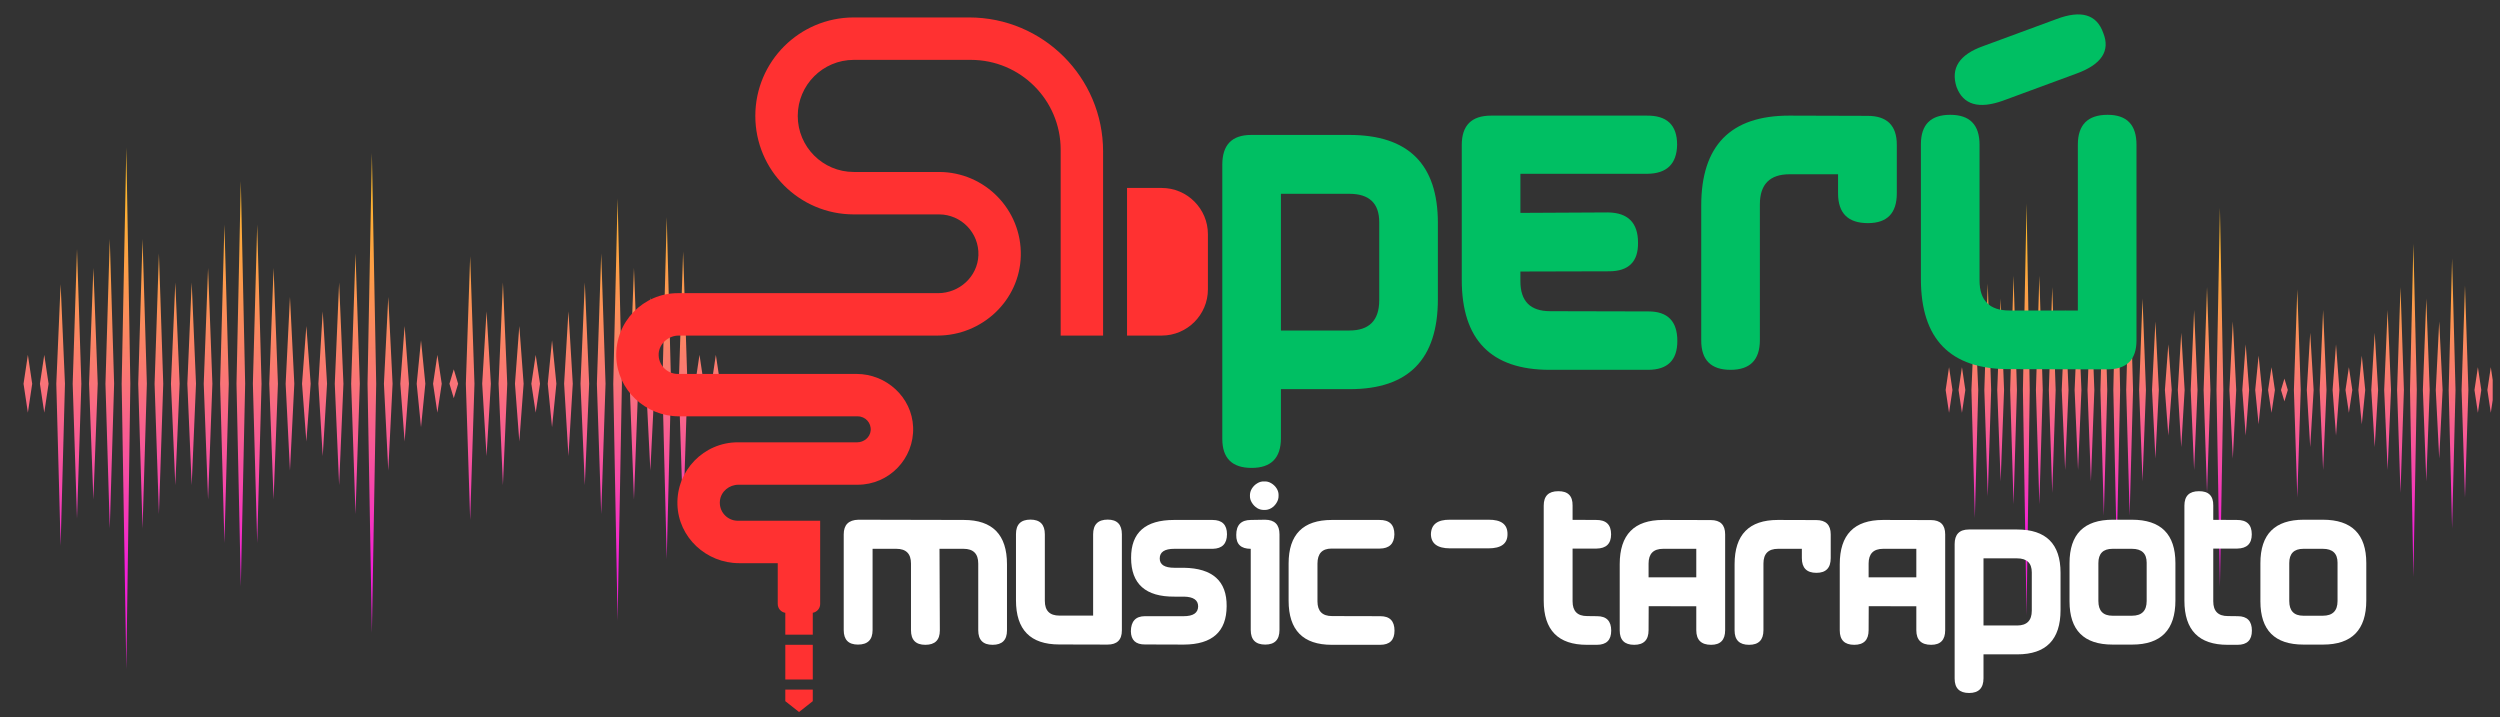 <svg xmlns="http://www.w3.org/2000/svg" xmlns:xlink="http://www.w3.org/1999/xlink" width="453" zoomAndPan="magnify" viewBox="0 0 339.75 97.5" height="130" preserveAspectRatio="xMidYMid meet" version="1.2"><rect x="0" y="0" width="339.75" height="97.5" fill="#333333" stroke="none"/><defs><clipPath id="c7e63a23b1"><path d="M 3.156 20.059 L 97.922 20.059 L 97.922 90.945 L 3.156 90.945 Z M 3.156 20.059 "/></clipPath><clipPath id="94302f8056"><path d="M 8.238 38.617 L 8.828 52.156 L 8.238 74.184 L 7.652 52.156 Z M 10.465 33.848 L 11.055 52.156 L 10.465 70.461 L 9.879 52.156 Z M 12.691 36.418 L 13.281 52.156 L 12.691 67.891 L 12.105 52.156 Z M 14.918 32.484 L 15.508 52.156 L 14.918 71.824 L 14.332 52.156 Z M 6.016 48.23 L 6.602 52.156 L 6.016 56.078 L 5.426 52.156 Z M 19.371 32.484 L 19.957 52.156 L 19.371 71.824 L 18.785 52.156 Z M 21.598 34.453 L 22.184 52.156 L 21.598 69.859 L 21.008 52.156 Z M 23.824 38.387 L 24.41 52.156 L 23.824 65.926 L 23.234 52.156 Z M 26.051 38.387 L 26.637 52.156 L 26.051 65.926 L 25.461 52.156 Z M 28.277 36.418 L 28.863 52.156 L 28.277 67.891 L 27.688 52.156 Z M 30.5 30.52 L 31.09 52.156 L 30.5 73.793 L 29.914 52.156 Z M 32.727 24.617 L 33.316 52.156 L 32.727 79.691 L 32.141 52.156 Z M 34.953 30.52 L 35.543 52.156 L 34.953 73.793 L 34.367 52.156 Z M 37.18 36.418 L 37.77 52.156 L 37.18 67.891 L 36.594 52.156 Z M 39.406 40.359 L 39.996 52.156 L 39.406 63.953 L 38.82 52.156 Z M 41.633 44.309 L 42.219 52.156 L 41.633 60 L 41.047 52.156 Z M 43.859 42.32 L 44.445 52.156 L 43.859 61.988 L 43.27 52.156 Z M 46.086 38.387 L 46.672 52.156 L 46.086 65.926 L 45.496 52.156 Z M 48.312 34.453 L 48.898 52.156 L 48.312 69.859 L 47.723 52.156 Z M 50.539 20.797 L 51.125 52.156 L 50.539 86.023 L 49.949 52.156 Z M 52.766 40.352 L 53.352 52.156 L 52.766 63.957 L 52.176 52.156 Z M 54.988 44.309 L 55.578 52.156 L 54.988 60 L 54.402 52.156 Z M 57.215 46.254 L 57.805 52.156 L 57.215 58.055 L 56.629 52.156 Z M 59.441 48.23 L 60.031 52.156 L 59.441 56.078 L 58.855 52.156 Z M 61.668 50.191 L 62.258 52.156 L 61.668 54.117 L 61.082 52.156 Z M 63.895 34.828 L 64.48 52.156 L 63.895 70.664 L 63.309 52.156 Z M 66.121 42.32 L 66.707 52.156 L 66.121 61.988 L 65.531 52.156 Z M 68.348 38.387 L 68.934 52.156 L 68.348 65.926 L 67.758 52.156 Z M 70.574 44.309 L 71.16 52.156 L 70.574 60 L 69.984 52.156 Z M 72.801 48.23 L 73.387 52.156 L 72.801 56.078 L 72.211 52.156 Z M 75.023 46.258 L 75.613 52.156 L 75.023 58.055 L 74.438 52.156 Z M 77.25 42.32 L 77.84 52.156 L 77.25 61.988 L 76.664 52.156 Z M 79.477 38.387 L 80.066 52.156 L 79.477 65.926 L 78.891 52.156 Z M 81.703 34.453 L 82.293 52.156 L 81.703 69.859 L 81.117 52.156 Z M 83.93 26.969 L 84.516 52.156 L 83.93 84.34 L 83.344 52.156 Z M 86.156 36.418 L 86.742 52.156 L 86.156 67.891 L 85.57 52.156 Z M 88.383 40.352 L 88.969 52.156 L 88.383 63.957 L 87.793 52.156 Z M 90.609 29.512 L 91.195 52.156 L 90.609 75.969 L 90.02 52.156 Z M 92.836 34.184 L 93.422 52.156 L 92.836 70.664 L 92.246 52.156 Z M 95.062 48.23 L 95.648 52.156 L 95.062 56.078 L 94.473 52.156 Z M 97.875 52.156 L 97.285 56.078 L 96.699 52.156 L 97.285 48.23 Z M 3.789 48.23 L 4.375 52.156 L 3.789 56.078 L 3.199 52.156 Z M 17.711 52.156 L 17.168 90.945 L 16.535 52.156 L 16.535 52.152 L 17.168 20.059 Z M 17.711 52.156 "/></clipPath><linearGradient x1="241.689" gradientTransform="matrix(0.196,0,0,0.196,3.2,20.058)" y1="362.394" x2="241.689" gradientUnits="userSpaceOnUse" y2="-0" id="ea0b8c5c8b"><stop style="stop-color:#f41fd7;stop-opacity:1;" offset="0"/><stop style="stop-color:#f41fd7;stop-opacity:1;" offset="0.125"/><stop style="stop-color:#f41fd7;stop-opacity:1;" offset="0.188"/><stop style="stop-color:#f420d7;stop-opacity:1;" offset="0.203"/><stop style="stop-color:#f421d5;stop-opacity:1;" offset="0.207"/><stop style="stop-color:#f422d4;stop-opacity:1;" offset="0.211"/><stop style="stop-color:#f423d3;stop-opacity:1;" offset="0.215"/><stop style="stop-color:#f424d2;stop-opacity:1;" offset="0.219"/><stop style="stop-color:#f425d1;stop-opacity:1;" offset="0.223"/><stop style="stop-color:#f526cf;stop-opacity:1;" offset="0.227"/><stop style="stop-color:#f527ce;stop-opacity:1;" offset="0.23"/><stop style="stop-color:#f528cd;stop-opacity:1;" offset="0.234"/><stop style="stop-color:#f529cc;stop-opacity:1;" offset="0.238"/><stop style="stop-color:#f52acb;stop-opacity:1;" offset="0.242"/><stop style="stop-color:#f52bca;stop-opacity:1;" offset="0.246"/><stop style="stop-color:#f52cc9;stop-opacity:1;" offset="0.25"/><stop style="stop-color:#f52dc8;stop-opacity:1;" offset="0.254"/><stop style="stop-color:#f52ec7;stop-opacity:1;" offset="0.258"/><stop style="stop-color:#f52fc5;stop-opacity:1;" offset="0.262"/><stop style="stop-color:#f530c4;stop-opacity:1;" offset="0.266"/><stop style="stop-color:#f531c3;stop-opacity:1;" offset="0.27"/><stop style="stop-color:#f532c2;stop-opacity:1;" offset="0.273"/><stop style="stop-color:#f533c1;stop-opacity:1;" offset="0.277"/><stop style="stop-color:#f534c0;stop-opacity:1;" offset="0.281"/><stop style="stop-color:#f635bf;stop-opacity:1;" offset="0.285"/><stop style="stop-color:#f636be;stop-opacity:1;" offset="0.289"/><stop style="stop-color:#f637bc;stop-opacity:1;" offset="0.293"/><stop style="stop-color:#f638bb;stop-opacity:1;" offset="0.297"/><stop style="stop-color:#f639ba;stop-opacity:1;" offset="0.301"/><stop style="stop-color:#f63ab9;stop-opacity:1;" offset="0.305"/><stop style="stop-color:#f63bb8;stop-opacity:1;" offset="0.309"/><stop style="stop-color:#f63cb7;stop-opacity:1;" offset="0.312"/><stop style="stop-color:#f63db6;stop-opacity:1;" offset="0.316"/><stop style="stop-color:#f63eb5;stop-opacity:1;" offset="0.32"/><stop style="stop-color:#f63fb4;stop-opacity:1;" offset="0.324"/><stop style="stop-color:#f640b2;stop-opacity:1;" offset="0.328"/><stop style="stop-color:#f641b1;stop-opacity:1;" offset="0.332"/><stop style="stop-color:#f642b0;stop-opacity:1;" offset="0.336"/><stop style="stop-color:#f743af;stop-opacity:1;" offset="0.34"/><stop style="stop-color:#f744ae;stop-opacity:1;" offset="0.344"/><stop style="stop-color:#f745ad;stop-opacity:1;" offset="0.348"/><stop style="stop-color:#f746ac;stop-opacity:1;" offset="0.352"/><stop style="stop-color:#f747ab;stop-opacity:1;" offset="0.355"/><stop style="stop-color:#f748aa;stop-opacity:1;" offset="0.359"/><stop style="stop-color:#f749a8;stop-opacity:1;" offset="0.363"/><stop style="stop-color:#f74aa7;stop-opacity:1;" offset="0.367"/><stop style="stop-color:#f74ba6;stop-opacity:1;" offset="0.371"/><stop style="stop-color:#f74ca5;stop-opacity:1;" offset="0.375"/><stop style="stop-color:#f74da4;stop-opacity:1;" offset="0.379"/><stop style="stop-color:#f74da3;stop-opacity:1;" offset="0.383"/><stop style="stop-color:#f74ea2;stop-opacity:1;" offset="0.387"/><stop style="stop-color:#f74fa1;stop-opacity:1;" offset="0.391"/><stop style="stop-color:#f750a0;stop-opacity:1;" offset="0.395"/><stop style="stop-color:#f7519f;stop-opacity:1;" offset="0.398"/><stop style="stop-color:#f7529e;stop-opacity:1;" offset="0.402"/><stop style="stop-color:#f8539d;stop-opacity:1;" offset="0.406"/><stop style="stop-color:#f8549c;stop-opacity:1;" offset="0.41"/><stop style="stop-color:#f8559b;stop-opacity:1;" offset="0.414"/><stop style="stop-color:#f8559a;stop-opacity:1;" offset="0.418"/><stop style="stop-color:#f85699;stop-opacity:1;" offset="0.422"/><stop style="stop-color:#f85798;stop-opacity:1;" offset="0.426"/><stop style="stop-color:#f85897;stop-opacity:1;" offset="0.43"/><stop style="stop-color:#f85996;stop-opacity:1;" offset="0.434"/><stop style="stop-color:#f85a95;stop-opacity:1;" offset="0.438"/><stop style="stop-color:#f85b94;stop-opacity:1;" offset="0.441"/><stop style="stop-color:#f85c93;stop-opacity:1;" offset="0.445"/><stop style="stop-color:#f85d92;stop-opacity:1;" offset="0.449"/><stop style="stop-color:#f85d91;stop-opacity:1;" offset="0.453"/><stop style="stop-color:#f85e90;stop-opacity:1;" offset="0.457"/><stop style="stop-color:#f85f8f;stop-opacity:1;" offset="0.461"/><stop style="stop-color:#f8608e;stop-opacity:1;" offset="0.465"/><stop style="stop-color:#f8618d;stop-opacity:1;" offset="0.469"/><stop style="stop-color:#f8628c;stop-opacity:1;" offset="0.473"/><stop style="stop-color:#f8638b;stop-opacity:1;" offset="0.477"/><stop style="stop-color:#f9648a;stop-opacity:1;" offset="0.48"/><stop style="stop-color:#f96589;stop-opacity:1;" offset="0.484"/><stop style="stop-color:#f96588;stop-opacity:1;" offset="0.488"/><stop style="stop-color:#f96687;stop-opacity:1;" offset="0.492"/><stop style="stop-color:#f96786;stop-opacity:1;" offset="0.496"/><stop style="stop-color:#f96885;stop-opacity:1;" offset="0.5"/><stop style="stop-color:#f96984;stop-opacity:1;" offset="0.504"/><stop style="stop-color:#f96a83;stop-opacity:1;" offset="0.508"/><stop style="stop-color:#f96b82;stop-opacity:1;" offset="0.512"/><stop style="stop-color:#f96c81;stop-opacity:1;" offset="0.516"/><stop style="stop-color:#f96c7f;stop-opacity:1;" offset="0.52"/><stop style="stop-color:#f96d7e;stop-opacity:1;" offset="0.523"/><stop style="stop-color:#f96e7d;stop-opacity:1;" offset="0.527"/><stop style="stop-color:#f96f7c;stop-opacity:1;" offset="0.531"/><stop style="stop-color:#f9707b;stop-opacity:1;" offset="0.535"/><stop style="stop-color:#f9717a;stop-opacity:1;" offset="0.539"/><stop style="stop-color:#f97279;stop-opacity:1;" offset="0.543"/><stop style="stop-color:#f97378;stop-opacity:1;" offset="0.547"/><stop style="stop-color:#f97477;stop-opacity:1;" offset="0.551"/><stop style="stop-color:#fa7476;stop-opacity:1;" offset="0.555"/><stop style="stop-color:#fa7575;stop-opacity:1;" offset="0.559"/><stop style="stop-color:#fa7674;stop-opacity:1;" offset="0.562"/><stop style="stop-color:#fa7773;stop-opacity:1;" offset="0.566"/><stop style="stop-color:#fa7872;stop-opacity:1;" offset="0.57"/><stop style="stop-color:#fa7971;stop-opacity:1;" offset="0.574"/><stop style="stop-color:#fa7a70;stop-opacity:1;" offset="0.578"/><stop style="stop-color:#fa7b6f;stop-opacity:1;" offset="0.582"/><stop style="stop-color:#fa7b6e;stop-opacity:1;" offset="0.586"/><stop style="stop-color:#fa7c6d;stop-opacity:1;" offset="0.59"/><stop style="stop-color:#fa7d6d;stop-opacity:1;" offset="0.594"/><stop style="stop-color:#fa7e6c;stop-opacity:1;" offset="0.598"/><stop style="stop-color:#fa7e6b;stop-opacity:1;" offset="0.602"/><stop style="stop-color:#fa7f6a;stop-opacity:1;" offset="0.605"/><stop style="stop-color:#fa8069;stop-opacity:1;" offset="0.609"/><stop style="stop-color:#fa8168;stop-opacity:1;" offset="0.613"/><stop style="stop-color:#fa8167;stop-opacity:1;" offset="0.617"/><stop style="stop-color:#fb8267;stop-opacity:1;" offset="0.621"/><stop style="stop-color:#fb8366;stop-opacity:1;" offset="0.625"/><stop style="stop-color:#fb8465;stop-opacity:1;" offset="0.629"/><stop style="stop-color:#fb8464;stop-opacity:1;" offset="0.633"/><stop style="stop-color:#fb8563;stop-opacity:1;" offset="0.637"/><stop style="stop-color:#fb8662;stop-opacity:1;" offset="0.641"/><stop style="stop-color:#fb8761;stop-opacity:1;" offset="0.645"/><stop style="stop-color:#fb8761;stop-opacity:1;" offset="0.648"/><stop style="stop-color:#fb8860;stop-opacity:1;" offset="0.652"/><stop style="stop-color:#fb895f;stop-opacity:1;" offset="0.656"/><stop style="stop-color:#fb8a5e;stop-opacity:1;" offset="0.66"/><stop style="stop-color:#fb8a5d;stop-opacity:1;" offset="0.664"/><stop style="stop-color:#fb8b5c;stop-opacity:1;" offset="0.668"/><stop style="stop-color:#fb8c5b;stop-opacity:1;" offset="0.672"/><stop style="stop-color:#fb8d5b;stop-opacity:1;" offset="0.676"/><stop style="stop-color:#fc8d5a;stop-opacity:1;" offset="0.68"/><stop style="stop-color:#fc8e59;stop-opacity:1;" offset="0.684"/><stop style="stop-color:#fc8f58;stop-opacity:1;" offset="0.688"/><stop style="stop-color:#fc9057;stop-opacity:1;" offset="0.691"/><stop style="stop-color:#fc9156;stop-opacity:1;" offset="0.695"/><stop style="stop-color:#fc9155;stop-opacity:1;" offset="0.699"/><stop style="stop-color:#fc9255;stop-opacity:1;" offset="0.703"/><stop style="stop-color:#fc9354;stop-opacity:1;" offset="0.707"/><stop style="stop-color:#fc9453;stop-opacity:1;" offset="0.711"/><stop style="stop-color:#fc9452;stop-opacity:1;" offset="0.715"/><stop style="stop-color:#fc9551;stop-opacity:1;" offset="0.719"/><stop style="stop-color:#fc9650;stop-opacity:1;" offset="0.723"/><stop style="stop-color:#fc9750;stop-opacity:1;" offset="0.727"/><stop style="stop-color:#fc974f;stop-opacity:1;" offset="0.73"/><stop style="stop-color:#fc984e;stop-opacity:1;" offset="0.734"/><stop style="stop-color:#fc994d;stop-opacity:1;" offset="0.738"/><stop style="stop-color:#fd9a4c;stop-opacity:1;" offset="0.742"/><stop style="stop-color:#fd9a4b;stop-opacity:1;" offset="0.746"/><stop style="stop-color:#fd9b4a;stop-opacity:1;" offset="0.75"/><stop style="stop-color:#fd9c4a;stop-opacity:1;" offset="0.754"/><stop style="stop-color:#fd9d49;stop-opacity:1;" offset="0.758"/><stop style="stop-color:#fd9d48;stop-opacity:1;" offset="0.762"/><stop style="stop-color:#fd9e47;stop-opacity:1;" offset="0.766"/><stop style="stop-color:#fd9f46;stop-opacity:1;" offset="0.77"/><stop style="stop-color:#fd9f46;stop-opacity:1;" offset="0.773"/><stop style="stop-color:#fda045;stop-opacity:1;" offset="0.777"/><stop style="stop-color:#fda044;stop-opacity:1;" offset="0.781"/><stop style="stop-color:#fda144;stop-opacity:1;" offset="0.785"/><stop style="stop-color:#fda243;stop-opacity:1;" offset="0.789"/><stop style="stop-color:#fda242;stop-opacity:1;" offset="0.793"/><stop style="stop-color:#fda342;stop-opacity:1;" offset="0.797"/><stop style="stop-color:#fda341;stop-opacity:1;" offset="0.801"/><stop style="stop-color:#fda440;stop-opacity:1;" offset="0.805"/><stop style="stop-color:#fda540;stop-opacity:1;" offset="0.809"/><stop style="stop-color:#fda53f;stop-opacity:1;" offset="0.812"/><stop style="stop-color:#fda63f;stop-opacity:1;" offset="0.816"/><stop style="stop-color:#fda63e;stop-opacity:1;" offset="0.82"/><stop style="stop-color:#fda73d;stop-opacity:1;" offset="0.824"/><stop style="stop-color:#fda73d;stop-opacity:1;" offset="0.828"/><stop style="stop-color:#fda83c;stop-opacity:1;" offset="0.832"/><stop style="stop-color:#fda93b;stop-opacity:1;" offset="0.836"/><stop style="stop-color:#fda93b;stop-opacity:1;" offset="0.84"/><stop style="stop-color:#feaa3a;stop-opacity:1;" offset="0.844"/><stop style="stop-color:#feaa39;stop-opacity:1;" offset="0.848"/><stop style="stop-color:#feab39;stop-opacity:1;" offset="0.852"/><stop style="stop-color:#feac38;stop-opacity:1;" offset="0.855"/><stop style="stop-color:#feac37;stop-opacity:1;" offset="0.859"/><stop style="stop-color:#fead37;stop-opacity:1;" offset="0.863"/><stop style="stop-color:#fead36;stop-opacity:1;" offset="0.867"/><stop style="stop-color:#feae36;stop-opacity:1;" offset="0.871"/><stop style="stop-color:#feaf35;stop-opacity:1;" offset="0.875"/><stop style="stop-color:#feaf34;stop-opacity:1;" offset="0.879"/><stop style="stop-color:#feb034;stop-opacity:1;" offset="0.883"/><stop style="stop-color:#feb033;stop-opacity:1;" offset="0.887"/><stop style="stop-color:#feb132;stop-opacity:1;" offset="0.891"/><stop style="stop-color:#feb232;stop-opacity:1;" offset="0.895"/><stop style="stop-color:#feb231;stop-opacity:1;" offset="0.898"/><stop style="stop-color:#feb330;stop-opacity:1;" offset="0.902"/><stop style="stop-color:#feb330;stop-opacity:1;" offset="0.906"/><stop style="stop-color:#feb42f;stop-opacity:1;" offset="0.91"/><stop style="stop-color:#feb42f;stop-opacity:1;" offset="0.914"/><stop style="stop-color:#feb52e;stop-opacity:1;" offset="0.922"/><stop style="stop-color:#feb52d;stop-opacity:1;" offset="0.93"/><stop style="stop-color:#feb62d;stop-opacity:1;" offset="0.938"/><stop style="stop-color:#feb72c;stop-opacity:1;" offset="0.945"/><stop style="stop-color:#feb72b;stop-opacity:1;" offset="0.953"/><stop style="stop-color:#ffb82a;stop-opacity:1;" offset="0.961"/><stop style="stop-color:#ffb92a;stop-opacity:1;" offset="0.969"/><stop style="stop-color:#ffba29;stop-opacity:1;" offset="0.977"/><stop style="stop-color:#ffba28;stop-opacity:1;" offset="0.984"/><stop style="stop-color:#ffbb27;stop-opacity:1;" offset="0.992"/><stop style="stop-color:#ffbc26;stop-opacity:1;" offset="1"/></linearGradient><clipPath id="ca4fdf0737"><path d="M 153 25 L 164.172 25 L 164.172 46 L 153 46 Z M 153 25 "/></clipPath><clipPath id="5d40745869"><path d="M 83.586 2.371 L 150 2.371 L 150 87 L 83.586 87 Z M 83.586 2.371 "/></clipPath><clipPath id="ff7cc8dcaa"><path d="M 264.379 27.66 L 338.758 27.66 L 338.758 83.625 L 264.379 83.625 Z M 264.379 27.66 "/></clipPath><clipPath id="288dc97c9b"><path d="M 268.383 42.312 L 268.844 53 L 268.383 70.391 L 267.918 53 Z M 270.137 38.547 L 270.598 53 L 270.137 67.453 L 269.672 53 Z M 271.887 40.578 L 272.352 53 L 271.887 65.422 L 271.426 53 Z M 273.641 37.473 L 274.102 53 L 273.641 68.527 L 273.18 53 Z M 266.629 49.902 L 267.09 53 L 266.629 56.098 L 266.168 53 Z M 277.148 37.473 L 277.609 53 L 277.148 68.527 L 276.684 53 Z M 278.898 39.023 L 279.363 53 L 278.898 66.977 L 278.438 53 Z M 280.652 42.129 L 281.113 53 L 280.652 63.871 L 280.191 53 Z M 282.406 42.129 L 282.867 53 L 282.406 63.871 L 281.941 53 Z M 284.156 40.578 L 284.621 53 L 284.156 65.422 L 283.695 53 Z M 285.91 35.918 L 286.375 53 L 285.91 70.082 L 285.449 53 Z M 287.664 31.258 L 288.125 53 L 287.664 74.742 L 287.203 53 Z M 289.418 35.918 L 289.879 53 L 289.418 70.082 L 288.953 53 Z M 291.168 40.578 L 291.633 53 L 291.168 65.422 L 290.707 53 Z M 292.922 43.688 L 293.387 53 L 292.922 62.312 L 292.461 53 Z M 294.676 46.805 L 295.137 53 L 294.676 59.195 L 294.211 53 Z M 296.43 45.234 L 296.891 53 L 296.43 60.766 L 295.965 53 Z M 298.18 42.129 L 298.645 53 L 298.18 63.871 L 297.719 53 Z M 299.934 39.023 L 300.398 53 L 299.934 66.977 L 299.473 53 Z M 301.688 28.242 L 302.148 53 L 301.688 79.738 L 301.223 53 Z M 303.441 43.684 L 303.902 53 L 303.441 62.316 L 302.977 53 Z M 305.191 46.805 L 305.656 53 L 305.191 59.195 L 304.73 53 Z M 306.945 48.34 L 307.41 53 L 306.945 57.66 L 306.484 53 Z M 308.699 49.902 L 309.16 53 L 308.699 56.098 L 308.234 53 Z M 310.453 51.453 L 310.914 53 L 310.453 54.547 L 309.988 53 Z M 312.203 39.32 L 312.668 53 L 312.203 67.613 L 311.742 53 Z M 313.957 45.234 L 314.422 53 L 313.957 60.766 L 313.496 53 Z M 315.711 42.129 L 316.172 53 L 315.711 63.871 L 315.246 53 Z M 317.465 46.805 L 317.926 53 L 317.465 59.195 L 317 53 Z M 319.215 49.902 L 319.68 53 L 319.215 56.098 L 318.754 53 Z M 320.969 48.344 L 321.434 53 L 320.969 57.656 L 320.508 53 Z M 322.723 45.234 L 323.184 53 L 322.723 60.766 L 322.258 53 Z M 324.477 42.129 L 324.938 53 L 324.477 63.871 L 324.012 53 Z M 326.227 39.023 L 326.691 53 L 326.227 66.977 L 325.766 53 Z M 327.98 33.117 L 328.441 53 L 327.98 78.41 L 327.52 53 Z M 329.734 40.578 L 330.195 53 L 329.734 65.422 L 329.27 53 Z M 331.488 43.684 L 331.949 53 L 331.488 62.316 L 331.023 53 Z M 333.238 35.125 L 333.703 53 L 333.238 71.801 L 332.777 53 Z M 334.992 38.812 L 335.453 53 L 334.992 67.613 L 334.531 53 Z M 336.746 49.902 L 337.207 53 L 336.746 56.098 L 336.281 53 Z M 338.961 53 L 338.5 56.098 L 338.035 53 L 338.5 49.902 Z M 264.875 49.902 L 265.34 53 L 264.875 56.098 L 264.414 53 Z M 275.84 53 L 275.41 83.621 L 274.914 53 L 275.41 27.66 Z M 275.84 53 "/></clipPath><linearGradient x1="241.689" gradientTransform="matrix(0.154,0,0,0.154,264.414,27.66)" y1="362.394" x2="241.689" gradientUnits="userSpaceOnUse" y2="-0" id="8489437a34"><stop style="stop-color:#f41fd7;stop-opacity:1;" offset="0"/><stop style="stop-color:#f41fd7;stop-opacity:1;" offset="0.125"/><stop style="stop-color:#f41fd7;stop-opacity:1;" offset="0.188"/><stop style="stop-color:#f420d7;stop-opacity:1;" offset="0.203"/><stop style="stop-color:#f421d5;stop-opacity:1;" offset="0.207"/><stop style="stop-color:#f422d4;stop-opacity:1;" offset="0.211"/><stop style="stop-color:#f423d3;stop-opacity:1;" offset="0.215"/><stop style="stop-color:#f424d2;stop-opacity:1;" offset="0.219"/><stop style="stop-color:#f425d1;stop-opacity:1;" offset="0.223"/><stop style="stop-color:#f526cf;stop-opacity:1;" offset="0.227"/><stop style="stop-color:#f527ce;stop-opacity:1;" offset="0.23"/><stop style="stop-color:#f528cd;stop-opacity:1;" offset="0.234"/><stop style="stop-color:#f529cc;stop-opacity:1;" offset="0.238"/><stop style="stop-color:#f52acb;stop-opacity:1;" offset="0.242"/><stop style="stop-color:#f52bca;stop-opacity:1;" offset="0.246"/><stop style="stop-color:#f52cc9;stop-opacity:1;" offset="0.25"/><stop style="stop-color:#f52dc8;stop-opacity:1;" offset="0.254"/><stop style="stop-color:#f52ec7;stop-opacity:1;" offset="0.258"/><stop style="stop-color:#f52fc5;stop-opacity:1;" offset="0.262"/><stop style="stop-color:#f530c4;stop-opacity:1;" offset="0.266"/><stop style="stop-color:#f531c3;stop-opacity:1;" offset="0.27"/><stop style="stop-color:#f532c2;stop-opacity:1;" offset="0.273"/><stop style="stop-color:#f533c1;stop-opacity:1;" offset="0.277"/><stop style="stop-color:#f534c0;stop-opacity:1;" offset="0.281"/><stop style="stop-color:#f635bf;stop-opacity:1;" offset="0.285"/><stop style="stop-color:#f636be;stop-opacity:1;" offset="0.289"/><stop style="stop-color:#f637bc;stop-opacity:1;" offset="0.293"/><stop style="stop-color:#f638bb;stop-opacity:1;" offset="0.297"/><stop style="stop-color:#f639ba;stop-opacity:1;" offset="0.301"/><stop style="stop-color:#f63ab9;stop-opacity:1;" offset="0.305"/><stop style="stop-color:#f63bb8;stop-opacity:1;" offset="0.309"/><stop style="stop-color:#f63cb7;stop-opacity:1;" offset="0.312"/><stop style="stop-color:#f63db6;stop-opacity:1;" offset="0.316"/><stop style="stop-color:#f63eb5;stop-opacity:1;" offset="0.32"/><stop style="stop-color:#f63fb4;stop-opacity:1;" offset="0.324"/><stop style="stop-color:#f640b2;stop-opacity:1;" offset="0.328"/><stop style="stop-color:#f641b1;stop-opacity:1;" offset="0.332"/><stop style="stop-color:#f642b0;stop-opacity:1;" offset="0.336"/><stop style="stop-color:#f743af;stop-opacity:1;" offset="0.34"/><stop style="stop-color:#f744ae;stop-opacity:1;" offset="0.344"/><stop style="stop-color:#f745ad;stop-opacity:1;" offset="0.348"/><stop style="stop-color:#f746ac;stop-opacity:1;" offset="0.352"/><stop style="stop-color:#f747ab;stop-opacity:1;" offset="0.355"/><stop style="stop-color:#f748aa;stop-opacity:1;" offset="0.359"/><stop style="stop-color:#f749a8;stop-opacity:1;" offset="0.363"/><stop style="stop-color:#f74aa7;stop-opacity:1;" offset="0.367"/><stop style="stop-color:#f74ba6;stop-opacity:1;" offset="0.371"/><stop style="stop-color:#f74ca5;stop-opacity:1;" offset="0.375"/><stop style="stop-color:#f74da4;stop-opacity:1;" offset="0.379"/><stop style="stop-color:#f74da3;stop-opacity:1;" offset="0.383"/><stop style="stop-color:#f74ea2;stop-opacity:1;" offset="0.387"/><stop style="stop-color:#f74fa1;stop-opacity:1;" offset="0.391"/><stop style="stop-color:#f750a0;stop-opacity:1;" offset="0.395"/><stop style="stop-color:#f7519f;stop-opacity:1;" offset="0.398"/><stop style="stop-color:#f7529e;stop-opacity:1;" offset="0.402"/><stop style="stop-color:#f8539d;stop-opacity:1;" offset="0.406"/><stop style="stop-color:#f8549c;stop-opacity:1;" offset="0.41"/><stop style="stop-color:#f8559b;stop-opacity:1;" offset="0.414"/><stop style="stop-color:#f8559a;stop-opacity:1;" offset="0.418"/><stop style="stop-color:#f85699;stop-opacity:1;" offset="0.422"/><stop style="stop-color:#f85798;stop-opacity:1;" offset="0.426"/><stop style="stop-color:#f85897;stop-opacity:1;" offset="0.43"/><stop style="stop-color:#f85996;stop-opacity:1;" offset="0.434"/><stop style="stop-color:#f85a95;stop-opacity:1;" offset="0.438"/><stop style="stop-color:#f85b94;stop-opacity:1;" offset="0.441"/><stop style="stop-color:#f85c93;stop-opacity:1;" offset="0.445"/><stop style="stop-color:#f85d92;stop-opacity:1;" offset="0.449"/><stop style="stop-color:#f85d91;stop-opacity:1;" offset="0.453"/><stop style="stop-color:#f85e90;stop-opacity:1;" offset="0.457"/><stop style="stop-color:#f85f8f;stop-opacity:1;" offset="0.461"/><stop style="stop-color:#f8608e;stop-opacity:1;" offset="0.465"/><stop style="stop-color:#f8618d;stop-opacity:1;" offset="0.469"/><stop style="stop-color:#f8628c;stop-opacity:1;" offset="0.473"/><stop style="stop-color:#f8638b;stop-opacity:1;" offset="0.477"/><stop style="stop-color:#f9648a;stop-opacity:1;" offset="0.48"/><stop style="stop-color:#f96589;stop-opacity:1;" offset="0.484"/><stop style="stop-color:#f96588;stop-opacity:1;" offset="0.488"/><stop style="stop-color:#f96687;stop-opacity:1;" offset="0.492"/><stop style="stop-color:#f96786;stop-opacity:1;" offset="0.496"/><stop style="stop-color:#f96885;stop-opacity:1;" offset="0.5"/><stop style="stop-color:#f96984;stop-opacity:1;" offset="0.504"/><stop style="stop-color:#f96a83;stop-opacity:1;" offset="0.508"/><stop style="stop-color:#f96b82;stop-opacity:1;" offset="0.512"/><stop style="stop-color:#f96c81;stop-opacity:1;" offset="0.516"/><stop style="stop-color:#f96c7f;stop-opacity:1;" offset="0.52"/><stop style="stop-color:#f96d7e;stop-opacity:1;" offset="0.523"/><stop style="stop-color:#f96e7d;stop-opacity:1;" offset="0.527"/><stop style="stop-color:#f96f7c;stop-opacity:1;" offset="0.531"/><stop style="stop-color:#f9707b;stop-opacity:1;" offset="0.535"/><stop style="stop-color:#f9717a;stop-opacity:1;" offset="0.539"/><stop style="stop-color:#f97279;stop-opacity:1;" offset="0.543"/><stop style="stop-color:#f97378;stop-opacity:1;" offset="0.547"/><stop style="stop-color:#f97477;stop-opacity:1;" offset="0.551"/><stop style="stop-color:#fa7476;stop-opacity:1;" offset="0.555"/><stop style="stop-color:#fa7575;stop-opacity:1;" offset="0.559"/><stop style="stop-color:#fa7674;stop-opacity:1;" offset="0.562"/><stop style="stop-color:#fa7773;stop-opacity:1;" offset="0.566"/><stop style="stop-color:#fa7872;stop-opacity:1;" offset="0.57"/><stop style="stop-color:#fa7971;stop-opacity:1;" offset="0.574"/><stop style="stop-color:#fa7a70;stop-opacity:1;" offset="0.578"/><stop style="stop-color:#fa7b6f;stop-opacity:1;" offset="0.582"/><stop style="stop-color:#fa7b6e;stop-opacity:1;" offset="0.586"/><stop style="stop-color:#fa7c6d;stop-opacity:1;" offset="0.59"/><stop style="stop-color:#fa7d6d;stop-opacity:1;" offset="0.594"/><stop style="stop-color:#fa7e6c;stop-opacity:1;" offset="0.598"/><stop style="stop-color:#fa7e6b;stop-opacity:1;" offset="0.602"/><stop style="stop-color:#fa7f6a;stop-opacity:1;" offset="0.605"/><stop style="stop-color:#fa8069;stop-opacity:1;" offset="0.609"/><stop style="stop-color:#fa8168;stop-opacity:1;" offset="0.613"/><stop style="stop-color:#fa8167;stop-opacity:1;" offset="0.617"/><stop style="stop-color:#fb8267;stop-opacity:1;" offset="0.621"/><stop style="stop-color:#fb8366;stop-opacity:1;" offset="0.625"/><stop style="stop-color:#fb8465;stop-opacity:1;" offset="0.629"/><stop style="stop-color:#fb8464;stop-opacity:1;" offset="0.633"/><stop style="stop-color:#fb8563;stop-opacity:1;" offset="0.637"/><stop style="stop-color:#fb8662;stop-opacity:1;" offset="0.641"/><stop style="stop-color:#fb8761;stop-opacity:1;" offset="0.645"/><stop style="stop-color:#fb8761;stop-opacity:1;" offset="0.648"/><stop style="stop-color:#fb8860;stop-opacity:1;" offset="0.652"/><stop style="stop-color:#fb895f;stop-opacity:1;" offset="0.656"/><stop style="stop-color:#fb8a5e;stop-opacity:1;" offset="0.66"/><stop style="stop-color:#fb8a5d;stop-opacity:1;" offset="0.664"/><stop style="stop-color:#fb8b5c;stop-opacity:1;" offset="0.668"/><stop style="stop-color:#fb8c5b;stop-opacity:1;" offset="0.672"/><stop style="stop-color:#fb8d5b;stop-opacity:1;" offset="0.676"/><stop style="stop-color:#fc8d5a;stop-opacity:1;" offset="0.68"/><stop style="stop-color:#fc8e59;stop-opacity:1;" offset="0.684"/><stop style="stop-color:#fc8f58;stop-opacity:1;" offset="0.688"/><stop style="stop-color:#fc9057;stop-opacity:1;" offset="0.691"/><stop style="stop-color:#fc9156;stop-opacity:1;" offset="0.695"/><stop style="stop-color:#fc9155;stop-opacity:1;" offset="0.699"/><stop style="stop-color:#fc9255;stop-opacity:1;" offset="0.703"/><stop style="stop-color:#fc9354;stop-opacity:1;" offset="0.707"/><stop style="stop-color:#fc9453;stop-opacity:1;" offset="0.711"/><stop style="stop-color:#fc9452;stop-opacity:1;" offset="0.715"/><stop style="stop-color:#fc9551;stop-opacity:1;" offset="0.719"/><stop style="stop-color:#fc9650;stop-opacity:1;" offset="0.723"/><stop style="stop-color:#fc9750;stop-opacity:1;" offset="0.727"/><stop style="stop-color:#fc974f;stop-opacity:1;" offset="0.73"/><stop style="stop-color:#fc984e;stop-opacity:1;" offset="0.734"/><stop style="stop-color:#fc994d;stop-opacity:1;" offset="0.738"/><stop style="stop-color:#fd9a4c;stop-opacity:1;" offset="0.742"/><stop style="stop-color:#fd9a4b;stop-opacity:1;" offset="0.746"/><stop style="stop-color:#fd9b4a;stop-opacity:1;" offset="0.75"/><stop style="stop-color:#fd9c4a;stop-opacity:1;" offset="0.754"/><stop style="stop-color:#fd9d49;stop-opacity:1;" offset="0.758"/><stop style="stop-color:#fd9d48;stop-opacity:1;" offset="0.762"/><stop style="stop-color:#fd9e47;stop-opacity:1;" offset="0.766"/><stop style="stop-color:#fd9f46;stop-opacity:1;" offset="0.77"/><stop style="stop-color:#fd9f46;stop-opacity:1;" offset="0.773"/><stop style="stop-color:#fda045;stop-opacity:1;" offset="0.777"/><stop style="stop-color:#fda044;stop-opacity:1;" offset="0.781"/><stop style="stop-color:#fda144;stop-opacity:1;" offset="0.785"/><stop style="stop-color:#fda243;stop-opacity:1;" offset="0.789"/><stop style="stop-color:#fda242;stop-opacity:1;" offset="0.793"/><stop style="stop-color:#fda342;stop-opacity:1;" offset="0.797"/><stop style="stop-color:#fda341;stop-opacity:1;" offset="0.801"/><stop style="stop-color:#fda440;stop-opacity:1;" offset="0.805"/><stop style="stop-color:#fda540;stop-opacity:1;" offset="0.809"/><stop style="stop-color:#fda53f;stop-opacity:1;" offset="0.812"/><stop style="stop-color:#fda63f;stop-opacity:1;" offset="0.816"/><stop style="stop-color:#fda63e;stop-opacity:1;" offset="0.82"/><stop style="stop-color:#fda73d;stop-opacity:1;" offset="0.824"/><stop style="stop-color:#fda73d;stop-opacity:1;" offset="0.828"/><stop style="stop-color:#fda83c;stop-opacity:1;" offset="0.832"/><stop style="stop-color:#fda93b;stop-opacity:1;" offset="0.836"/><stop style="stop-color:#fda93b;stop-opacity:1;" offset="0.84"/><stop style="stop-color:#feaa3a;stop-opacity:1;" offset="0.844"/><stop style="stop-color:#feaa39;stop-opacity:1;" offset="0.848"/><stop style="stop-color:#feab39;stop-opacity:1;" offset="0.852"/><stop style="stop-color:#feac38;stop-opacity:1;" offset="0.855"/><stop style="stop-color:#feac37;stop-opacity:1;" offset="0.859"/><stop style="stop-color:#fead37;stop-opacity:1;" offset="0.863"/><stop style="stop-color:#fead36;stop-opacity:1;" offset="0.867"/><stop style="stop-color:#feae36;stop-opacity:1;" offset="0.871"/><stop style="stop-color:#feaf35;stop-opacity:1;" offset="0.875"/><stop style="stop-color:#feaf34;stop-opacity:1;" offset="0.879"/><stop style="stop-color:#feb034;stop-opacity:1;" offset="0.883"/><stop style="stop-color:#feb033;stop-opacity:1;" offset="0.887"/><stop style="stop-color:#feb132;stop-opacity:1;" offset="0.891"/><stop style="stop-color:#feb232;stop-opacity:1;" offset="0.895"/><stop style="stop-color:#feb231;stop-opacity:1;" offset="0.898"/><stop style="stop-color:#feb330;stop-opacity:1;" offset="0.902"/><stop style="stop-color:#feb330;stop-opacity:1;" offset="0.906"/><stop style="stop-color:#feb42f;stop-opacity:1;" offset="0.91"/><stop style="stop-color:#feb42f;stop-opacity:1;" offset="0.914"/><stop style="stop-color:#feb52e;stop-opacity:1;" offset="0.922"/><stop style="stop-color:#feb52d;stop-opacity:1;" offset="0.93"/><stop style="stop-color:#feb62d;stop-opacity:1;" offset="0.938"/><stop style="stop-color:#feb72c;stop-opacity:1;" offset="0.945"/><stop style="stop-color:#feb72b;stop-opacity:1;" offset="0.953"/><stop style="stop-color:#ffb82a;stop-opacity:1;" offset="0.961"/><stop style="stop-color:#ffb92a;stop-opacity:1;" offset="0.969"/><stop style="stop-color:#ffba29;stop-opacity:1;" offset="0.977"/><stop style="stop-color:#ffba28;stop-opacity:1;" offset="0.984"/><stop style="stop-color:#ffbb27;stop-opacity:1;" offset="0.992"/><stop style="stop-color:#ffbc26;stop-opacity:1;" offset="1"/></linearGradient></defs><g id="d906cb7560"><g clip-rule="nonzero" clip-path="url(#c7e63a23b1)"><g clip-rule="nonzero" clip-path="url(#94302f8056)"><path style=" stroke:none;fill-rule:nonzero;fill:url(#ea0b8c5c8b);" d="M 3.199 20.059 L 3.199 90.945 L 97.875 90.945 L 97.875 20.059 Z M 3.199 20.059 "/></g></g><path style=" stroke:none;fill-rule:nonzero;fill:#ff3131;fill-opacity:1;" d="M 110.457 95.289 L 110.457 93.719 L 106.723 93.719 L 106.723 95.289 L 108.59 96.762 L 110.457 95.289 "/><path style=" stroke:none;fill-rule:nonzero;fill:#ff3131;fill-opacity:1;" d="M 106.723 87.629 L 106.723 92.344 L 110.457 92.344 L 110.457 87.629 L 106.723 87.629 "/><g clip-rule="nonzero" clip-path="url(#ca4fdf0737)"><path style=" stroke:none;fill-rule:nonzero;fill:#ff3131;fill-opacity:1;" d="M 157.867 25.543 L 153.164 25.543 L 153.164 45.605 L 157.867 45.605 C 161.34 45.605 164.156 42.789 164.156 39.316 L 164.156 31.832 C 164.156 28.359 161.34 25.543 157.867 25.543 "/></g><g clip-rule="nonzero" clip-path="url(#5d40745869)"><path style=" stroke:none;fill-rule:nonzero;fill:#ff3131;fill-opacity:1;" d="M 131.699 2.371 L 116.031 2.371 C 108.641 2.371 102.648 8.363 102.648 15.754 C 102.648 23.145 108.641 29.137 116.031 29.137 L 127.613 29.137 C 130.633 29.137 133.078 31.648 132.965 34.695 C 132.852 37.59 130.383 39.84 127.484 39.84 L 92.113 39.84 C 87.414 39.84 83.609 43.734 83.75 48.465 C 83.883 53.02 87.738 56.582 92.293 56.582 L 116.57 56.582 C 117.602 56.582 118.426 57.469 118.324 58.523 C 118.234 59.438 117.41 60.109 116.492 60.109 L 100.273 60.109 C 95.66 60.109 91.926 63.93 92.062 68.57 C 92.195 73.039 95.98 76.535 100.449 76.535 L 105.695 76.535 L 105.695 82.082 C 105.695 82.691 106.141 83.191 106.723 83.281 L 106.723 86.254 L 110.457 86.254 L 110.457 83.277 C 111.027 83.18 111.461 82.684 111.461 82.082 L 111.461 70.77 L 100.273 70.77 C 98.816 70.77 97.652 69.496 97.844 68 C 98.004 66.766 99.113 65.875 100.359 65.875 L 116.57 65.875 C 120.816 65.875 124.254 62.34 124.094 58.055 C 123.938 53.98 120.461 50.816 116.383 50.816 L 92.113 50.816 C 90.621 50.816 89.414 49.551 89.516 48.031 C 89.605 46.695 90.867 45.605 92.207 45.605 L 127.406 45.605 C 133.477 45.605 138.586 40.824 138.727 34.758 C 138.875 28.504 133.832 23.371 127.613 23.371 L 116.031 23.371 C 111.824 23.371 108.414 19.961 108.414 15.754 C 108.414 11.547 111.824 8.137 116.031 8.137 L 131.941 8.137 C 138.68 8.137 144.145 13.598 144.145 20.34 L 144.145 45.605 L 149.91 45.605 L 149.91 20.582 C 149.91 10.523 141.758 2.371 131.699 2.371 "/></g><g clip-rule="nonzero" clip-path="url(#ff7cc8dcaa)"><g clip-rule="nonzero" clip-path="url(#288dc97c9b)"><path style=" stroke:none;fill-rule:nonzero;fill:url(#8489437a34);" d="M 264.414 27.66 L 264.414 83.621 L 338.758 83.621 L 338.758 27.66 Z M 264.414 27.66 "/></g></g><g style="fill:#00bf63;fill-opacity:1;"><g transform="translate(162.782, 50.197)"><path style="stroke:none" d="M 3.328 -27.812 C 3.328 -30.508 4.633 -31.859 7.25 -31.859 L 20.594 -31.859 C 28.613 -31.859 32.625 -27.875 32.625 -19.906 L 32.625 -9.531 C 32.625 -1.383 28.641 2.688 20.672 2.688 L 11.297 2.688 L 11.297 9.344 C 11.297 12.039 9.969 13.391 7.312 13.391 C 4.656 13.391 3.328 12.07 3.328 9.438 Z M 20.594 -23.859 L 11.297 -23.859 L 11.297 -5.281 L 20.594 -5.281 C 23.301 -5.281 24.656 -6.656 24.656 -9.406 L 24.656 -20 C 24.656 -22.57 23.301 -23.859 20.594 -23.859 Z M 20.594 -23.859 "/></g></g><g style="fill:#00bf63;fill-opacity:1;"><g transform="translate(195.326, 50.197)"><path style="stroke:none" d="M 28.703 -7.875 C 31.316 -7.875 32.625 -6.535 32.625 -3.859 C 32.625 -1.242 31.297 0.062 28.641 0.062 L 15.281 0.062 C 7.312 0.062 3.328 -4.008 3.328 -12.156 L 3.328 -30.5 C 3.328 -33.156 4.656 -34.484 7.312 -34.484 L 28.406 -34.484 C 31.195 -34.535 32.594 -33.219 32.594 -30.531 C 32.551 -27.914 31.191 -26.598 28.516 -26.578 L 11.297 -26.578 L 11.297 -21.266 L 23.219 -21.328 C 25.926 -21.285 27.281 -19.914 27.281 -17.219 C 27.32 -14.625 26.004 -13.328 23.328 -13.328 L 11.297 -13.297 L 11.297 -11.969 C 11.297 -9.258 12.645 -7.906 15.344 -7.906 Z M 28.703 -7.875 "/></g></g><g style="fill:#00bf63;fill-opacity:1;"><g transform="translate(227.87, 50.197)"><path style="stroke:none" d="M 29.906 -23.922 C 29.906 -21.223 28.598 -19.875 25.984 -19.875 C 23.273 -19.875 21.922 -21.223 21.922 -23.922 L 21.922 -26.516 L 15.344 -26.516 C 12.645 -26.516 11.297 -25.148 11.297 -22.422 L 11.297 -3.984 C 11.297 -1.285 9.969 0.062 7.312 0.062 C 4.656 0.062 3.328 -1.266 3.328 -3.922 L 3.328 -22.266 C 3.328 -30.41 7.312 -34.484 15.281 -34.484 L 25.922 -34.453 C 28.578 -34.453 29.906 -33.145 29.906 -30.531 Z M 29.906 -23.922 "/></g></g><g style="fill:#00bf63;fill-opacity:1;"><g transform="translate(257.723, 50.197)"><path style="stroke:none" d="M 28.703 -34.594 C 31.316 -34.594 32.625 -33.238 32.625 -30.531 L 32.625 -3.922 C 32.625 -1.305 31.297 0 28.641 0 L 15.281 -0.031 C 7.312 -0.031 3.328 -4.109 3.328 -12.266 L 3.328 -30.594 C 3.328 -33.258 4.656 -34.594 7.312 -34.594 C 9.969 -34.594 11.297 -33.238 11.297 -30.531 L 11.297 -12.094 C 11.297 -9.363 12.645 -8 15.344 -8 L 24.656 -8 L 24.656 -30.531 C 24.656 -33.238 26.004 -34.594 28.703 -34.594 Z M 28.109 -45.719 C 29.086 -43.281 27.879 -41.441 24.484 -40.203 L 14.484 -36.516 C 11.18 -35.336 9.078 -35.957 8.172 -38.375 C 7.348 -40.926 8.547 -42.773 11.766 -43.922 L 21.766 -47.609 C 25.109 -48.867 27.223 -48.238 28.109 -45.719 Z M 28.109 -45.719 "/></g></g><g style="fill:#ffffff;fill-opacity:1;"><g transform="translate(113.037, 87.599)"><path style="stroke:none" d="M 3.625 -16.969 L 17.938 -16.938 C 21.852 -16.938 23.812 -14.93 23.812 -10.922 L 23.812 -1.922 C 23.812 -0.617 23.16 0.031 21.859 0.031 C 20.555 0.031 19.906 -0.629 19.906 -1.953 L 19.906 -11.016 C 19.906 -12.348 19.238 -13.016 17.906 -13.016 L 14.641 -13.016 L 14.688 -1.922 C 14.688 -0.617 14.031 0.031 12.719 0.031 C 11.414 0.031 10.766 -0.629 10.766 -1.953 L 10.766 -11.016 C 10.766 -12.348 10.102 -13.016 8.781 -13.016 L 5.547 -13.016 L 5.547 -1.969 C 5.547 -0.656 4.883 0 3.562 0 C 2.27 0 1.625 -0.656 1.625 -1.969 L 1.625 -14.984 C 1.625 -16.273 2.289 -16.938 3.625 -16.969 Z M 3.625 -16.969 "/></g></g><g style="fill:#ffffff;fill-opacity:1;"><g transform="translate(136.447, 87.599)"><path style="stroke:none" d="M 14.094 -16.984 C 15.375 -16.984 16.016 -16.316 16.016 -14.984 L 16.016 -1.922 C 16.016 -0.641 15.363 0 14.062 0 L 7.5 -0.016 C 3.582 -0.016 1.625 -2.016 1.625 -6.016 L 1.625 -15.016 C 1.625 -16.328 2.281 -16.984 3.594 -16.984 C 4.895 -16.984 5.547 -16.316 5.547 -14.984 L 5.547 -5.938 C 5.547 -4.602 6.207 -3.938 7.531 -3.938 L 12.109 -3.938 L 12.109 -14.984 C 12.109 -16.316 12.77 -16.984 14.094 -16.984 Z M 14.094 -16.984 "/></g></g><g style="fill:#ffffff;fill-opacity:1;"><g transform="translate(152.06, 87.599)"><path style="stroke:none" d="M 14.688 -14.984 C 14.676 -13.703 14.035 -13.047 12.766 -13.016 L 7.531 -13.016 C 6.207 -13.016 5.547 -12.578 5.547 -11.703 C 5.547 -10.859 6.211 -10.438 7.547 -10.438 L 8.828 -10.438 C 12.734 -10.375 14.672 -8.633 14.641 -5.219 C 14.629 -1.758 12.691 -0.02 8.828 0 L 3.547 -0.016 C 2.285 -0.004 1.645 -0.602 1.625 -1.812 C 1.645 -3.164 2.273 -3.848 3.516 -3.859 L 8.797 -3.859 C 10.098 -3.859 10.754 -4.301 10.766 -5.188 C 10.766 -6.051 10.125 -6.492 8.844 -6.516 L 7.562 -6.516 C 3.625 -6.484 1.656 -8.238 1.656 -11.781 C 1.645 -15.219 3.594 -16.938 7.5 -16.938 L 12.719 -16.938 C 14.031 -16.938 14.688 -16.285 14.688 -14.984 Z M 14.688 -14.984 "/></g></g><g style="fill:#ffffff;fill-opacity:1;"><g transform="translate(166.351, 87.599)"><path style="stroke:none" d="M 7.531 -1.984 C 7.531 -0.66 6.883 0 5.594 0 C 4.281 0 3.625 -0.66 3.625 -1.984 L 3.625 -13.016 C 2.289 -13.016 1.633 -13.645 1.656 -14.906 C 1.656 -16.25 2.312 -16.926 3.625 -16.938 L 5.578 -16.969 C 6.879 -16.957 7.531 -16.297 7.531 -14.984 Z M 5.469 -22.172 C 5.801 -22.191 6.117 -22.109 6.422 -21.922 C 6.723 -21.742 6.969 -21.504 7.156 -21.203 C 7.344 -20.898 7.426 -20.57 7.406 -20.219 C 7.414 -19.895 7.328 -19.582 7.141 -19.281 C 6.961 -18.977 6.723 -18.734 6.422 -18.547 C 6.117 -18.367 5.801 -18.285 5.469 -18.297 C 5.125 -18.285 4.801 -18.367 4.5 -18.547 C 4.207 -18.734 3.969 -18.977 3.781 -19.281 C 3.594 -19.582 3.504 -19.895 3.516 -20.219 C 3.504 -20.57 3.594 -20.898 3.781 -21.203 C 3.969 -21.504 4.211 -21.742 4.516 -21.922 C 4.816 -22.109 5.133 -22.191 5.469 -22.172 Z M 5.469 -22.172 "/></g></g><g style="fill:#ffffff;fill-opacity:1;"><g transform="translate(173.497, 87.599)"><path style="stroke:none" d="M 14.094 -3.859 C 15.375 -3.859 16.016 -3.203 16.016 -1.891 C 16.016 -0.609 15.363 0.031 14.062 0.031 L 7.5 0.031 C 3.582 0.031 1.625 -1.969 1.625 -5.969 L 1.625 -11.016 C 1.625 -14.961 3.582 -16.938 7.5 -16.938 L 13.953 -16.938 C 15.316 -16.957 16 -16.305 16 -14.984 C 15.977 -13.703 15.312 -13.055 14 -13.047 L 7.453 -13.047 C 6.18 -13.047 5.547 -12.363 5.547 -11 L 5.547 -5.875 C 5.547 -4.539 6.207 -3.875 7.531 -3.875 Z M 14.094 -3.859 "/></g></g><g style="fill:#ffffff;fill-opacity:1;"><g transform="translate(189.11, 87.599)"><path style="stroke:none" d=""/></g></g><g style="fill:#ffffff;fill-opacity:1;"><g transform="translate(191.15, 87.599)"><path style="stroke:none" d="M 13.719 -15 C 13.727 -13.719 12.863 -13.078 11.125 -13.078 L 5.891 -13.078 C 4.191 -13.086 3.332 -13.727 3.312 -15 C 3.344 -16.332 4.203 -16.988 5.891 -16.969 L 11.125 -16.969 C 12.875 -16.988 13.738 -16.332 13.719 -15 Z M 13.719 -15 "/></g></g><g style="fill:#ffffff;fill-opacity:1;"><g transform="translate(206.127, 87.599)"><path style="stroke:none" d=""/></g></g><g style="fill:#ffffff;fill-opacity:1;"><g transform="translate(208.167, 87.599)"><path style="stroke:none" d="M 8.875 -3.859 C 10.156 -3.859 10.797 -3.203 10.797 -1.891 C 10.797 -0.609 10.145 0.031 8.844 0.031 L 7.5 0.031 C 3.582 0.031 1.625 -1.969 1.625 -5.969 L 1.625 -18.891 C 1.625 -20.191 2.281 -20.844 3.594 -20.844 C 4.914 -20.863 5.566 -20.211 5.547 -18.891 L 5.547 -16.953 L 8.734 -16.938 C 10.098 -16.957 10.781 -16.305 10.781 -14.984 C 10.781 -13.711 10.117 -13.066 8.797 -13.047 L 5.547 -13.047 L 5.547 -5.875 C 5.547 -4.539 6.207 -3.875 7.531 -3.875 Z M 8.875 -3.859 "/></g></g><g style="fill:#ffffff;fill-opacity:1;"><g transform="translate(218.494, 87.599)"><path style="stroke:none" d="M 15.953 -1.953 C 15.953 -0.629 15.316 0.031 14.047 0.031 C 12.703 0.031 12.031 -0.629 12.031 -1.953 L 12.031 -5.203 L 5.562 -5.219 L 5.547 -1.953 C 5.547 -0.629 4.895 0.031 3.594 0.031 C 2.281 0.031 1.625 -0.617 1.625 -1.922 L 1.625 -10.922 C 1.625 -14.93 3.582 -16.938 7.5 -16.938 L 14 -16.922 C 15.301 -16.922 15.953 -16.273 15.953 -14.984 Z M 5.547 -9.141 L 12.031 -9.141 L 12.031 -13.016 L 7.531 -13.016 C 6.207 -13.016 5.547 -12.348 5.547 -11.016 Z M 5.547 -9.141 "/></g></g><g style="fill:#ffffff;fill-opacity:1;"><g transform="translate(234.106, 87.599)"><path style="stroke:none" d="M 14.688 -11.75 C 14.688 -10.414 14.039 -9.75 12.75 -9.75 C 11.426 -9.75 10.766 -10.414 10.766 -11.75 L 10.766 -13.016 L 7.531 -13.016 C 6.207 -13.016 5.547 -12.348 5.547 -11.016 L 5.547 -1.953 C 5.547 -0.629 4.895 0.031 3.594 0.031 C 2.281 0.031 1.625 -0.617 1.625 -1.922 L 1.625 -10.922 C 1.625 -14.93 3.582 -16.938 7.5 -16.938 L 12.719 -16.922 C 14.031 -16.922 14.688 -16.273 14.688 -14.984 Z M 14.688 -11.75 "/></g></g><g style="fill:#ffffff;fill-opacity:1;"><g transform="translate(248.398, 87.599)"><path style="stroke:none" d="M 15.953 -1.953 C 15.953 -0.629 15.316 0.031 14.047 0.031 C 12.703 0.031 12.031 -0.629 12.031 -1.953 L 12.031 -5.203 L 5.562 -5.219 L 5.547 -1.953 C 5.547 -0.629 4.895 0.031 3.594 0.031 C 2.281 0.031 1.625 -0.617 1.625 -1.922 L 1.625 -10.922 C 1.625 -14.93 3.582 -16.938 7.5 -16.938 L 14 -16.922 C 15.301 -16.922 15.953 -16.273 15.953 -14.984 Z M 5.547 -9.141 L 12.031 -9.141 L 12.031 -13.016 L 7.531 -13.016 C 6.207 -13.016 5.547 -12.348 5.547 -11.016 Z M 5.547 -9.141 "/></g></g><g style="fill:#ffffff;fill-opacity:1;"><g transform="translate(264.011, 87.599)"><path style="stroke:none" d="M 1.625 -13.656 C 1.625 -14.977 2.27 -15.641 3.562 -15.641 L 10.109 -15.641 C 14.047 -15.641 16.016 -13.68 16.016 -9.766 L 16.016 -4.688 C 16.016 -0.676 14.055 1.328 10.141 1.328 L 5.547 1.328 L 5.547 4.578 C 5.547 5.91 4.895 6.578 3.594 6.578 C 2.281 6.578 1.625 5.926 1.625 4.625 Z M 10.109 -11.719 L 5.547 -11.719 L 5.547 -2.594 L 10.109 -2.594 C 11.441 -2.594 12.109 -3.266 12.109 -4.609 L 12.109 -9.812 C 12.109 -11.082 11.441 -11.719 10.109 -11.719 Z M 10.109 -11.719 "/></g></g><g style="fill:#ffffff;fill-opacity:1;"><g transform="translate(279.623, 87.599)"><path style="stroke:none" d="M 1.625 -11.062 C 1.625 -15 3.586 -16.969 7.516 -16.969 L 10.109 -16.969 C 14.047 -16.969 16.016 -15.004 16.016 -11.078 L 16.016 -6 C 16.016 -2 14.055 0 10.141 0 L 7.469 0 C 3.57 0 1.625 -1.957 1.625 -5.875 Z M 10.109 -13.016 L 7.469 -13.016 C 6.188 -13.016 5.547 -12.367 5.547 -11.078 L 5.547 -5.922 C 5.547 -4.586 6.188 -3.922 7.469 -3.922 L 10.109 -3.922 C 11.441 -3.922 12.109 -4.586 12.109 -5.922 L 12.109 -11.125 C 12.109 -12.383 11.441 -13.016 10.109 -13.016 Z M 10.109 -13.016 "/></g></g><g style="fill:#ffffff;fill-opacity:1;"><g transform="translate(295.236, 87.599)"><path style="stroke:none" d="M 8.875 -3.859 C 10.156 -3.859 10.797 -3.203 10.797 -1.891 C 10.797 -0.609 10.145 0.031 8.844 0.031 L 7.5 0.031 C 3.582 0.031 1.625 -1.969 1.625 -5.969 L 1.625 -18.891 C 1.625 -20.191 2.281 -20.844 3.594 -20.844 C 4.914 -20.863 5.566 -20.211 5.547 -18.891 L 5.547 -16.953 L 8.734 -16.938 C 10.098 -16.957 10.781 -16.305 10.781 -14.984 C 10.781 -13.711 10.117 -13.066 8.797 -13.047 L 5.547 -13.047 L 5.547 -5.875 C 5.547 -4.539 6.207 -3.875 7.531 -3.875 Z M 8.875 -3.859 "/></g></g><g style="fill:#ffffff;fill-opacity:1;"><g transform="translate(305.563, 87.599)"><path style="stroke:none" d="M 1.625 -11.062 C 1.625 -15 3.586 -16.969 7.516 -16.969 L 10.109 -16.969 C 14.047 -16.969 16.016 -15.004 16.016 -11.078 L 16.016 -6 C 16.016 -2 14.055 0 10.141 0 L 7.469 0 C 3.57 0 1.625 -1.957 1.625 -5.875 Z M 10.109 -13.016 L 7.469 -13.016 C 6.188 -13.016 5.547 -12.367 5.547 -11.078 L 5.547 -5.922 C 5.547 -4.586 6.188 -3.922 7.469 -3.922 L 10.109 -3.922 C 11.441 -3.922 12.109 -4.586 12.109 -5.922 L 12.109 -11.125 C 12.109 -12.383 11.441 -13.016 10.109 -13.016 Z M 10.109 -13.016 "/></g></g></g></svg>